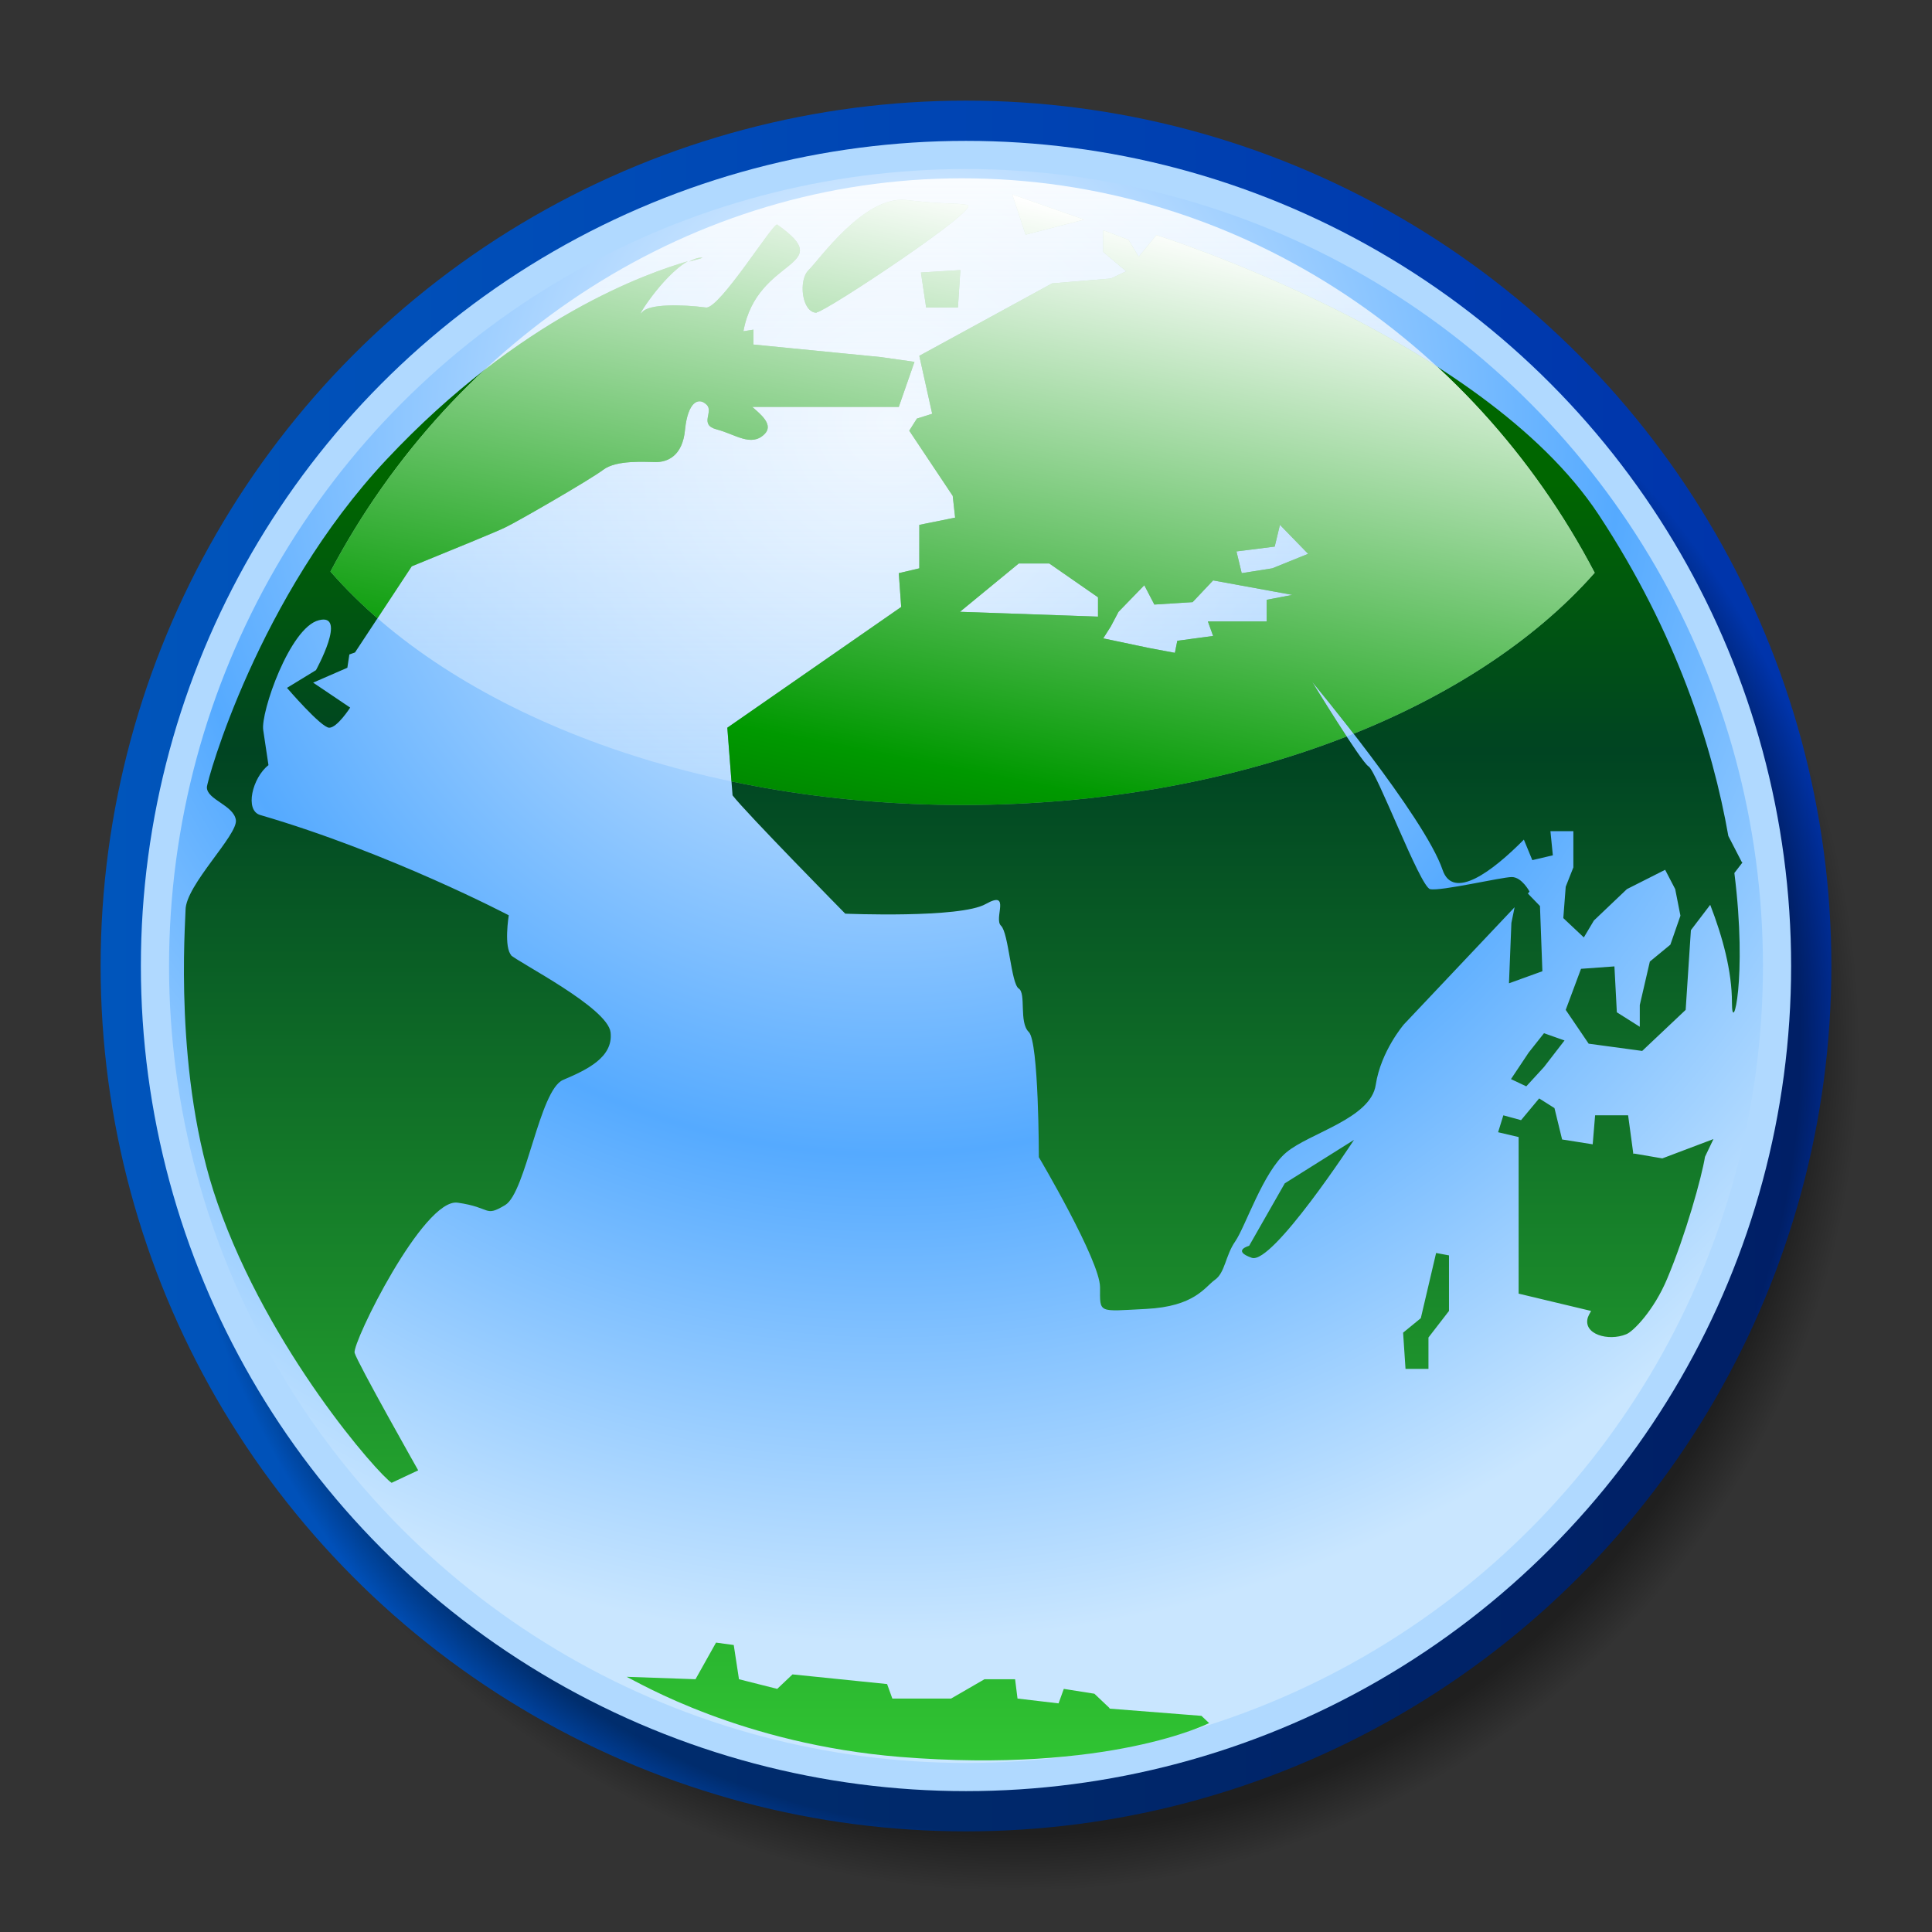 <svg height="48" width="48" xmlns="http://www.w3.org/2000/svg" xmlns:xlink="http://www.w3.org/1999/xlink"><rect width="100%" height="100%" fill="#333333" stroke="none"/><defs><linearGradient id="e" gradientUnits="userSpaceOnUse" x1="24" x2="24" y1="12" y2="45.3"><stop offset="0" stop-color="#060"/><stop offset=".2" stop-color="#042"/><stop offset="1" stop-color="#3c3"/></linearGradient><linearGradient id="f" gradientUnits="userSpaceOnUse" x1="24" x2="24" y1="4.4" y2="36"><stop offset="0" stop-color="#fff" stop-opacity=".9"/><stop offset="1" stop-color="#9cf" stop-opacity="0"/></linearGradient><linearGradient id="h" gradientUnits="userSpaceOnUse" x1="25.7" x2="20.23" y1="5" y2="32.93"><stop offset="0" stop-color="#fff"/><stop offset=".5" stop-color="#090"/><stop offset="1"/></linearGradient><linearGradient id="b" gradientUnits="userSpaceOnUse" x1="2.5" x2="45.5" y1="24" y2="24"><stop offset="0" stop-color="#05b"/><stop offset="1" stop-color="#03a"/></linearGradient><radialGradient id="d" cx="22.1" cy="10.5" gradientUnits="userSpaceOnUse" r="30.3"><stop offset="0" stop-color="#fff"/><stop offset=".6" stop-color="#5af"/><stop offset="1" stop-color="#c9e6ff"/></radialGradient><radialGradient id="c" cx="25.2" cy="26" gradientUnits="userSpaceOnUse" r="21"><stop offset=".93" stop-opacity=".4"/><stop offset="1" stop-opacity="0"/></radialGradient><clipPath id="g"><use xlink:href="#a"/></clipPath></defs><circle cx="24" cy="24" fill="url(#b)" r="21.5"/><circle cx="25.2" cy="26" fill="url(#c)" r="21"/><circle cx="24" cy="24" fill="#b0d9ff" r="20.5"/><circle cx="24" cy="24" fill="url(#d)" r="19.8"/><g fill="url(#e)"><path id="i" d="M17.43 6.4c-.1 0-.2.04-.31.1.26-.07.38-.1.31-.1m6.37 1.24.06-.93-.98.06.13.87h.79m-11.09 16.1c-.2-.19-.07-1-.07-1s-2.95-1.55-6.17-2.49c-.4-.11-.2-.93.2-1.24l-.13-.87c-.07-.43.66-2.55 1.38-2.73.72-.19-.07 1.24-.07 1.24l-.72.44s.85.99 1.05.99.52-.5.52-.5l-.92-.62.85-.37.05-.33.14-.05 1.41-2.14c.98-.4 2.18-.89 2.33-.97.26-.12 2.1-1.18 2.43-1.43s1.05-.19 1.31-.19.66-.13.72-.81c.07-.68.33-.81.53-.62.2.18-.2.5.26.62s.85.44 1.18.12c.24-.23-.08-.49-.3-.68h3.64l.39-1.12-.85-.12-3.15-.31v-.37l-.25.04c.34-1.87 2.37-1.57.84-2.65-.09-.07-1.43 2.1-1.77 2.06-.61-.08-1.41-.09-1.58.11-.22.26.5-.91 1.13-1.26-1 .29-4.16 1.38-7.49 4.93-3.19 3.4-4.46 7.98-4.46 8.14 0 .31.66.44.72.81s-1.25 1.62-1.25 2.24c0 .29-.31 4.12.79 7.27 1.28 3.68 4.01 6.76 4.33 6.96l.66-.31s-1.51-2.67-1.58-2.92c-.06-.25 1.71-3.85 2.56-3.73s.66.37 1.18.06.85-2.86 1.44-3.11 1.25-.56 1.18-1.18-2.3-1.74-2.49-1.93M26.92 5.45l-1.77-.62.33 1 1.44-.37m-6.63 2.3c.2 0 4.14-2.61 3.74-2.67-.39-.06-.46 0-1.51-.12s-2.17 1.49-2.43 1.74-.17 1.06.2 1.06m18.07 18.74.51-.66-.51-.18-.38.48-.44.66.38.18.44-.48m2.22 2.16-.13-.96h-.82l-.06.72-.76-.12-.19-.78-.38-.24-.45.54-.44-.12-.13.42.51.12v3.89l1.8.43c-.04.07-.07.13-.08.16-.13.42.51.6.95.42.17-.06.69-.59 1.02-1.38.46-1.09.86-2.53.94-3.03l.21-.44-1.27.48-.7-.12m2.67-7.25-.33-.64c-.39-2.22-1.29-5.05-3.22-7.98-2.91-4.41-10.99-6.95-10.99-6.95l-.44.54-.25-.42-.63-.24v.54l.57.48-.38.18-1.46.12-3.3 1.8.32 1.44-.38.12-.19.3 1.08 1.62.06.54-.89.18v1.08l-.51.12.06.84-4.32 3 .13 1.68c.32.42 2.8 2.94 2.8 2.94s2.86.12 3.49-.24c.64-.36.19.36.38.54s.25 1.44.44 1.56 0 .84.25 1.08.25 3.11.25 3.11 1.52 2.57 1.52 3.23-.06.6 1.14.54c1.21-.06 1.46-.54 1.71-.72.26-.18.26-.6.51-.96s.7-1.74 1.27-2.21c.57-.48 2.1-.84 2.22-1.68.13-.84.7-1.5.7-1.5l2.75-2.91-.08.39-.06 1.5.83-.3-.06-1.62-.3-.31.04-.05s-.19-.36-.44-.36-1.78.36-2.03.3-1.33-2.94-1.53-3.05c-.19-.12-1.4-2.1-1.4-2.1s2.79 3.35 3.24 4.67c.26.77 1.23.05 2.02-.75l.21.51.51-.12-.06-.6h.57v.9l-.19.48-.06.78.51.48.25-.42.82-.78.95-.48.25.48.13.66-.25.72-.51.42-.25 1.08v.54l-.57-.36-.06-1.14-.83.06-.38 1.02.57.84 1.33.18 1.08-1.02.13-1.98.48-.63c.31.8.54 1.65.54 2.43 0 .86.39-.6.06-3.22l.2-.26m-16.01-6.11-3.43-.12 1.46-1.2h.76l1.21.84v.48m4.19-.42v.54h-1.46l.13.36-.89.12-.06.3-.64-.12-1.14-.24.19-.3.19-.36.64-.66.25.48.95-.06.51-.54 1.97.36-.63.12m.13-.78-.76.12-.13-.54.95-.12.13-.54.7.72-.89.36m3.69 18.63-.44.36.06.9h.57v-.78l.51-.66v-1.38l-.32-.06-.38 1.62m-4.26-1.8s-.45.12.06.3 2.54-2.93 2.54-2.93l-1.72 1.08-.89 1.56m-3.46 11.48-.38-.36-.76-.12-.13.36-1.02-.12-.06-.48h-.76l-.83.48h-1.46l-.13-.36-2.35-.24-.38.36-.95-.24-.13-.85-.44-.06-.51.91-1.71-.06c.31.15 2.87 1.67 6.79 1.99 5.21.42 7.68-.84 7.68-.84l-.19-.18-2.29-.18z"/></g><path id="a" d="M23.93 20c6.77 0 12.66-2.33 15.69-5.77-3.05-5.83-8.95-9.8-15.72-9.8-6.72 0-12.62 3.96-15.69 9.77 3.02 3.46 8.93 5.8 15.72 5.8z" fill="url(#f)"/><use clip-path="url(#g)" fill="url(#h)" xlink:href="#i"/></svg>
